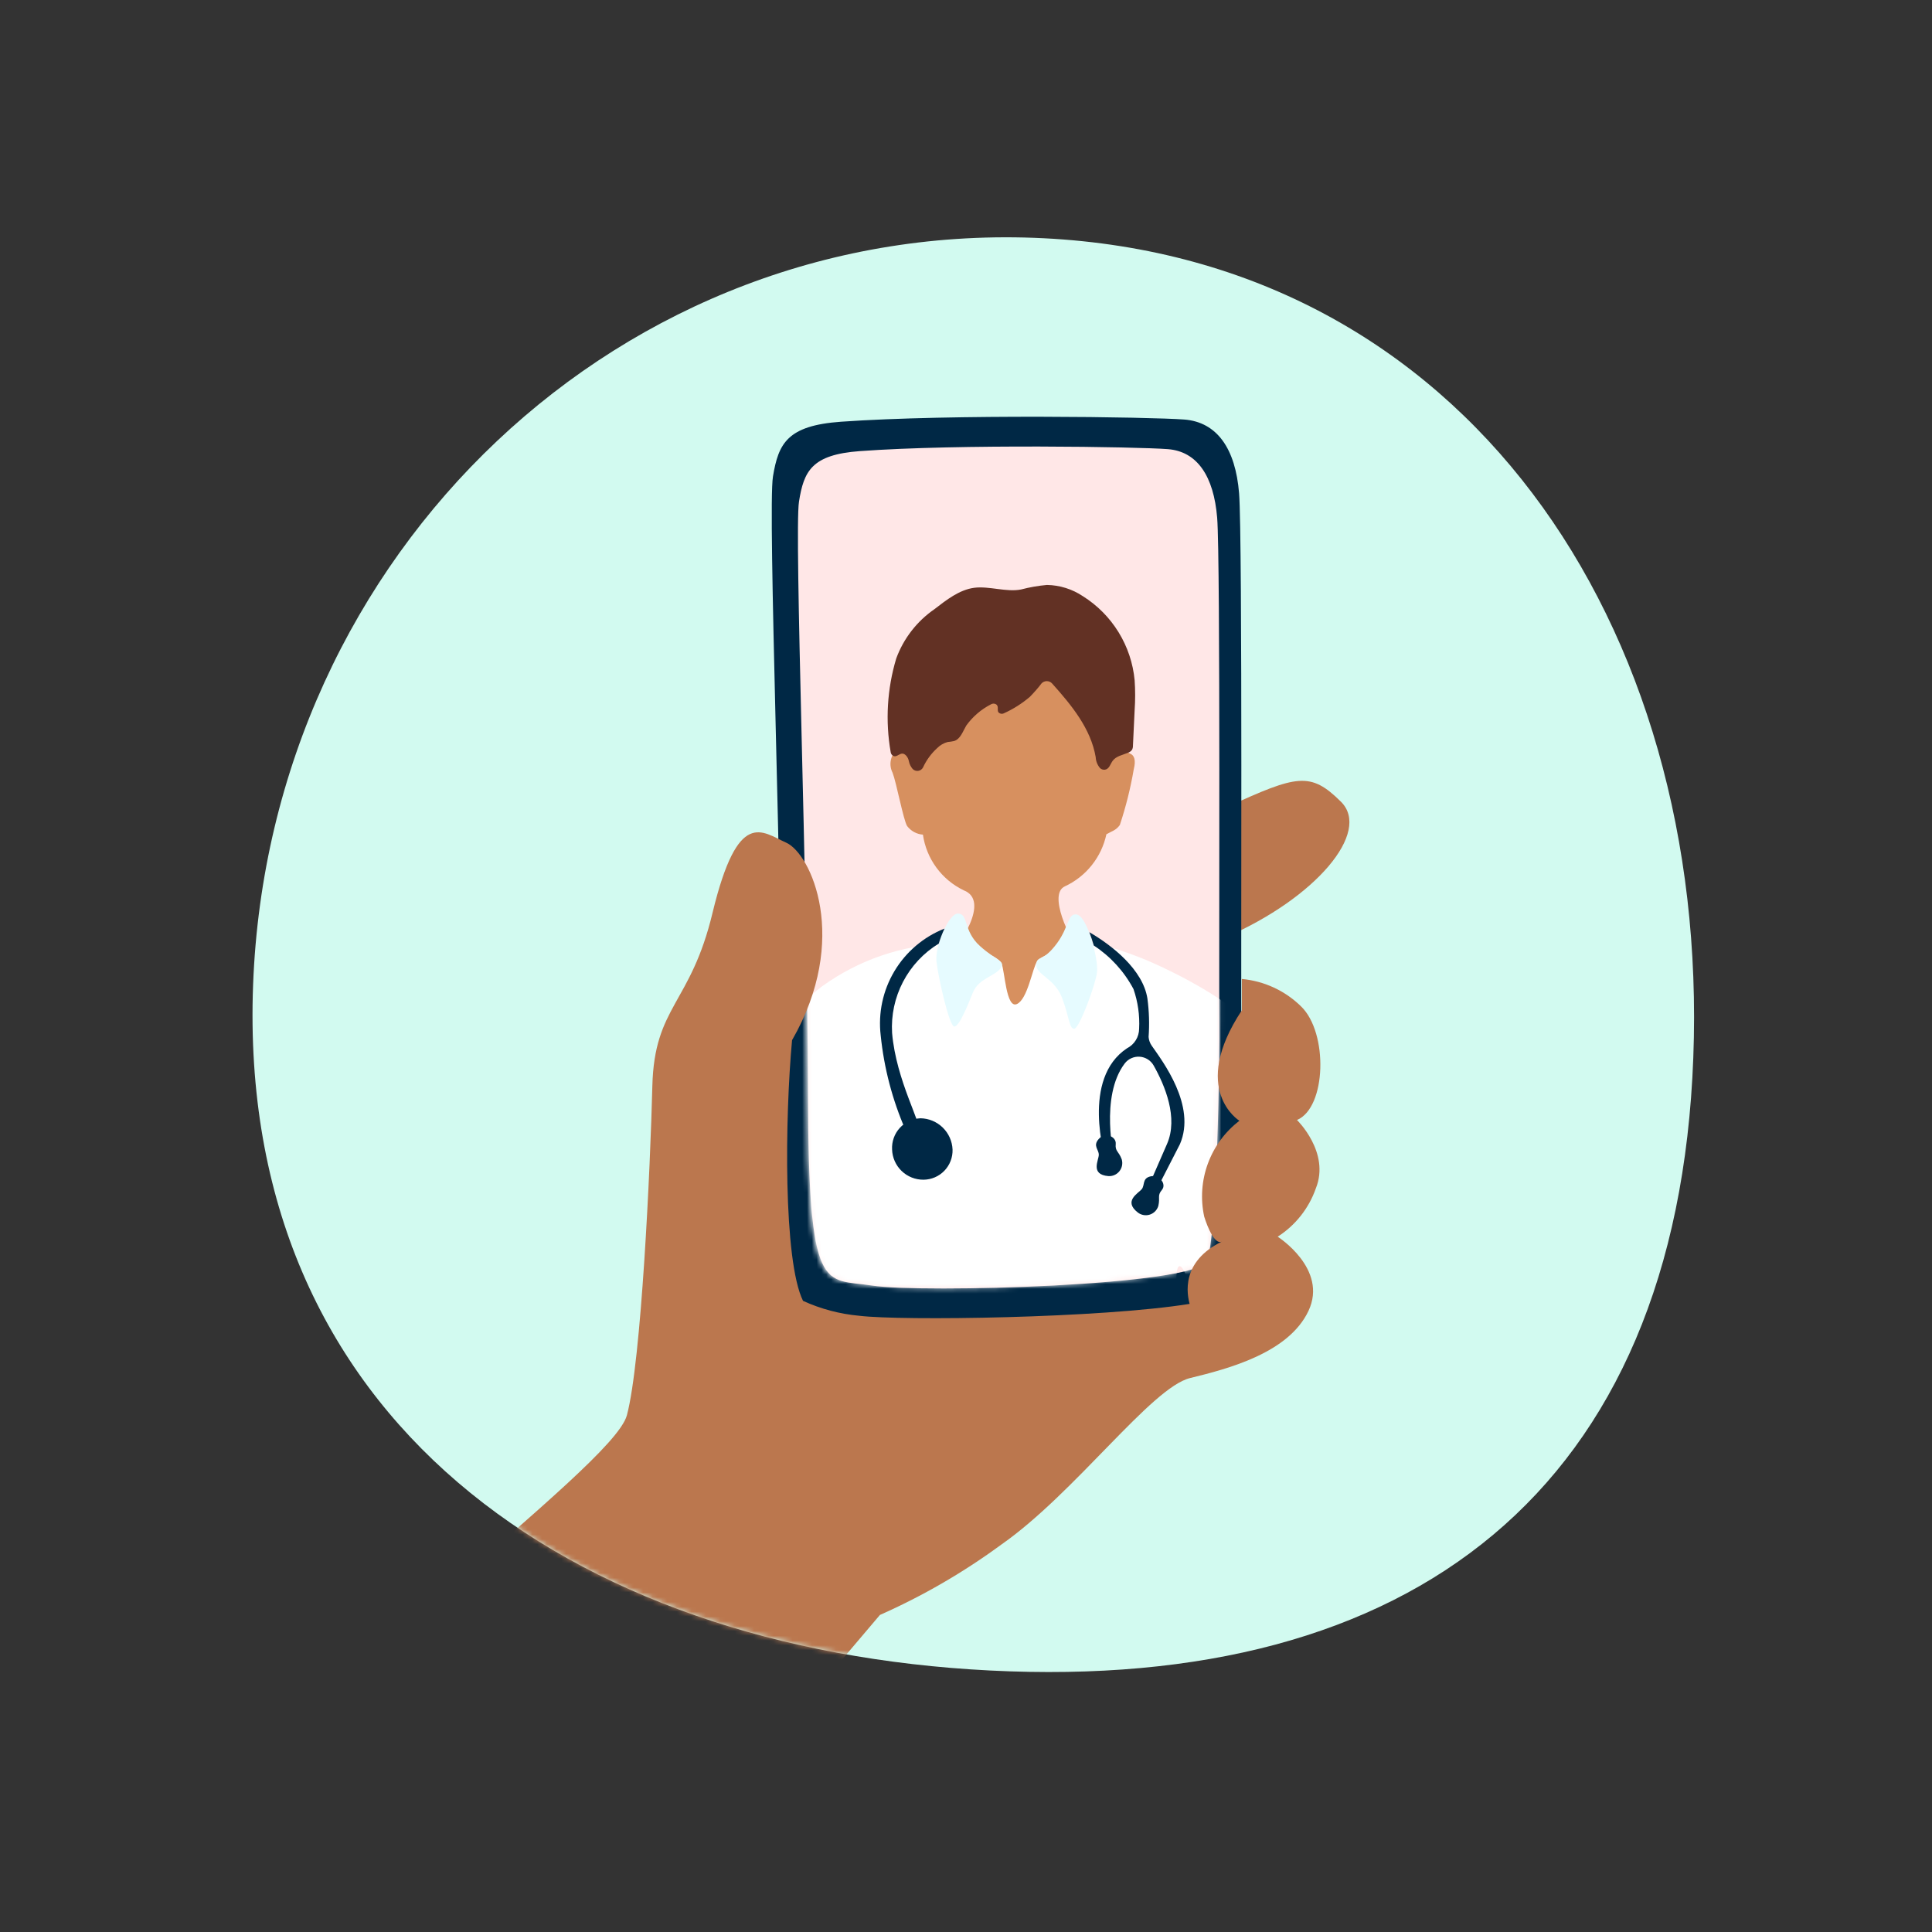 <svg width="401" height="401" viewBox="0 0 401 401" fill="none" xmlns="http://www.w3.org/2000/svg">
<rect x="0" y="0" width="401" height="401" fill="#333333" stroke="none"/>
<path d="M205.524 346.728C118.253 342.33 49.162 294.452 52.53 204.453C55.899 114.454 129.404 45.053 216.675 49.451C303.946 53.849 354.851 129.524 351.456 219.527C348.088 309.526 292.795 351.126 205.524 346.728Z" fill="#D2FAF0"/>
<mask id="mask0_9734_2310" style="mask-type:alpha" maskUnits="userSpaceOnUse" x="52" y="49" width="300" height="299">
<path d="M205.524 346.728C118.253 342.33 49.162 294.452 52.53 204.453C55.899 114.454 129.404 45.053 216.675 49.451C303.946 53.849 354.851 129.524 351.456 219.527C348.088 309.526 292.795 351.126 205.524 346.728Z" fill="#CDF1FD"/>
</mask>
<g mask="url(#mask0_9734_2310)">
<path d="M254.721 167.476C269.221 160.852 271.976 160.101 278.327 166.406C284.678 172.711 273.068 186.415 254.425 194.519L254.721 167.476Z" fill="#BB774E"/>
<path d="M174.572 87.531C197.336 85.915 238.992 86.553 245.798 87.076C252.604 87.6 256.429 93.109 257.18 102.373C257.931 111.638 257.521 206.446 257.658 214.505C257.795 222.563 257.112 262.808 254.722 268.408C252.331 274.008 188.572 275.624 177.327 273.939C166.082 272.255 162.508 276.648 162.439 230.803C162.371 184.958 159.298 105.719 160.436 98.89C161.574 92.061 163.373 88.328 174.572 87.531Z" fill="#002845"/>
<path d="M178.468 93.632C198.955 92.13 236.264 92.744 242.387 93.222C248.511 93.7 251.925 98.845 252.631 107.472C253.336 116.099 252.972 204.193 253.086 211.659C253.2 219.126 252.631 256.571 250.491 261.738C248.351 266.906 191.125 268.408 181.086 266.837C171.047 265.267 167.792 269.341 167.701 226.729C167.61 184.116 164.833 110.477 165.835 104.126C166.836 97.775 168.475 94.361 178.468 93.632Z" fill="#FFE7E7"/>
<mask id="mask1_9734_2310" style="mask-type:alpha" maskUnits="userSpaceOnUse" x="165" y="92" width="89" height="176">
<path d="M178.245 93.591C198.781 92.089 236.178 92.704 242.316 93.182C248.453 93.66 251.876 98.803 252.583 107.427C253.291 116.052 252.926 204.12 253.04 211.584C253.154 219.049 252.583 256.483 250.438 261.649C248.294 266.815 190.931 268.317 180.869 266.747C170.807 265.176 167.544 269.25 167.453 226.649C167.361 184.049 164.578 110.431 165.582 104.082C166.586 97.733 168.228 94.32 178.245 93.591Z" fill="white"/>
</mask>
<g mask="url(#mask1_9734_2310)">
<path d="M234.519 156.401C234.238 156.204 233.903 156.098 233.56 156.098C233.217 156.098 232.882 156.204 232.601 156.401C232.513 155.214 232.355 154.034 232.128 152.865C230.385 142.705 226.998 128.535 210.214 127.962C203.689 127.738 196.069 132.395 191.611 139.891C188.959 144.682 187.531 150.054 187.453 155.53C187.225 155.445 186.98 155.414 186.738 155.44C186.496 155.466 186.263 155.548 186.058 155.679C185.435 156.272 185.02 157.052 184.877 157.9C184.733 158.748 184.868 159.62 185.261 160.386C186.058 162.453 187.502 170.173 188.274 171.443C188.663 171.958 189.157 172.385 189.724 172.694C190.291 173.004 190.917 173.188 191.561 173.236C191.916 175.709 192.874 178.057 194.35 180.072C195.827 182.087 197.777 183.708 200.028 184.791C205.582 186.932 199.231 196.321 195.894 199.732C192.558 203.144 199.73 219.107 213.85 216.143C227.969 213.18 226.948 201.201 224.408 197.989C221.868 194.777 217.51 185.538 221.022 183.969C223.198 182.959 225.109 181.457 226.604 179.581C228.1 177.705 229.138 175.507 229.638 173.161C230.808 172.489 231.605 172.364 232.427 171.243C233.679 167.47 234.645 163.607 235.316 159.688C235.789 157.796 235.465 156.75 234.519 156.401Z" fill="#D7905F"/>
<path d="M196.714 195.848C187.331 196.124 178.247 199.212 170.641 204.713C164.192 209.518 159.811 216.596 158.389 224.511C156.845 233.376 152.412 273.246 151.615 278.724C150.818 284.203 149.125 296.455 151.615 300.888C154.105 305.32 165.61 305.868 170.118 302.183C173.305 299.692 174.301 276.632 174.824 270.133C175.347 263.633 180.826 272.474 179.805 281.588C178.784 290.702 175.098 306.491 179.282 308.433C183.466 310.376 208.468 314.684 225.676 313.414C242.884 312.144 245.996 302.731 247.291 300.639C248.586 298.547 244.154 275.935 244.154 265.974C244.154 256.013 249.358 272.225 249.134 277.703C249.042 284.774 249.558 291.839 250.678 298.821C252.322 303.602 266.591 303.253 269.206 296.48C271.821 289.706 268.16 261.616 267.886 253.199C267.612 244.782 266.541 226.204 263.204 217.488C260.141 209.519 242.61 201.077 236.608 198.736C230.607 196.396 226.647 195.474 224.879 195.873C220.894 196.694 215.964 198.363 215.266 199.508C214.27 200.978 213.299 207.403 211.058 208.399C208.817 209.395 208.568 201.526 207.87 199.957C207.173 198.388 201.321 196.047 196.714 195.848Z" fill="white"/>
<path d="M198.831 189.622C201.072 189.622 199.852 193.183 203.413 196.37C206.974 199.558 208.792 199.409 207.646 201.002C206.501 202.596 203.114 203.094 201.943 205.983C200.773 208.872 199.055 213.18 198.034 213.055C197.013 212.931 194.722 202.795 194.373 199.583C194.024 196.37 196.938 189.547 198.831 189.622Z" fill="#E6FBFF"/>
<path d="M223.407 189.796C221.564 189.621 221.913 192.286 219.447 195.698C216.359 199.931 215.214 198.188 215.089 200.23C214.965 202.272 218.9 203.019 220.443 207.128C221.987 211.237 221.888 213.428 222.934 213.528C223.98 213.628 227.341 204.488 227.69 201.849C228.039 199.209 225.698 190.02 223.407 189.796Z" fill="#E6FBFF"/>
<path d="M185.16 214.4C186.007 224.361 191.435 233.376 190.912 235.294C190.986 235.431 191.022 235.585 191.018 235.74C191.014 235.896 190.97 236.047 190.89 236.181C190.809 236.314 190.696 236.424 190.56 236.5C190.424 236.575 190.271 236.615 190.115 236.614C189.288 236.045 188.556 235.347 187.949 234.547C185.222 228.304 183.483 221.676 182.794 214.898C182.248 210.26 183.251 205.571 185.647 201.563C188.044 197.554 191.698 194.45 196.042 192.735C195.564 193.74 195.165 194.781 194.847 195.848C191.701 197.77 189.138 200.513 187.431 203.781C185.725 207.049 184.94 210.72 185.16 214.4Z" fill="#002845"/>
<path d="M197.709 238.581C197.735 239.392 197.599 240.199 197.309 240.956C197.019 241.713 196.58 242.405 196.018 242.989C195.457 243.574 194.784 244.041 194.039 244.361C193.294 244.682 192.493 244.85 191.682 244.857C189.99 244.871 188.36 244.222 187.141 243.049C185.922 241.876 185.21 240.272 185.158 238.581C185.114 237.767 185.233 236.953 185.507 236.185C185.781 235.417 186.205 234.712 186.754 234.109C187.303 233.507 187.967 233.019 188.706 232.676C189.445 232.332 190.245 232.138 191.06 232.106C192.784 232.136 194.432 232.823 195.667 234.026C196.903 235.229 197.633 236.858 197.709 238.581Z" fill="#002845"/>
<path d="M244.9 237.485L239.919 247.197C239.851 247.359 239.737 247.497 239.591 247.595C239.445 247.692 239.273 247.744 239.098 247.745C238.974 247.769 238.847 247.769 238.724 247.745C238.509 247.642 238.341 247.462 238.253 247.24C238.165 247.019 238.165 246.772 238.251 246.55L242.235 237.41C244.576 232.007 241.812 225.333 239.446 221.149C239.153 220.631 238.735 220.193 238.231 219.876C237.728 219.558 237.153 219.37 236.559 219.328C235.965 219.286 235.369 219.391 234.826 219.635C234.283 219.879 233.808 220.254 233.445 220.726C228.215 227.624 231.278 240.498 231.303 240.648C231.333 240.762 231.34 240.882 231.323 240.999C231.307 241.116 231.267 241.229 231.207 241.331C231.147 241.432 231.067 241.521 230.973 241.592C230.878 241.663 230.77 241.715 230.656 241.744H230.431C230.232 241.744 230.038 241.679 229.88 241.557C229.722 241.435 229.61 241.264 229.56 241.071C229.36 240.274 224.355 223.888 233.943 217.563C234.686 217.181 235.311 216.604 235.75 215.893C236.189 215.182 236.425 214.364 236.433 213.529C236.576 210.731 236.179 207.933 235.263 205.286C233.322 201.625 230.487 198.515 227.02 196.246C226.721 195.225 226.497 194.503 226.098 193.482C230.855 196.246 237.205 201.252 238.151 207.228C238.508 209.877 238.591 212.556 238.4 215.222C238.448 215.875 238.672 216.503 239.048 217.04C241.289 220.277 248.361 229.491 244.9 237.485Z" fill="#002845"/>
<path d="M230.057 244.109C230.493 244.135 230.928 244.056 231.327 243.878C231.726 243.7 232.076 243.428 232.347 243.086C232.618 242.744 232.803 242.341 232.886 241.912C232.968 241.484 232.946 241.041 232.821 240.623C232.173 238.88 231.426 239.004 231.576 237.435C231.725 235.866 229.359 234.945 228.064 236.389C226.769 237.834 228.064 238.556 228.064 239.676C228.064 240.797 226.222 243.785 230.057 244.109Z" fill="#002845"/>
<path d="M236.183 251.68C236.531 251.943 236.938 252.119 237.368 252.192C237.799 252.265 238.241 252.232 238.656 252.098C239.072 251.964 239.449 251.731 239.755 251.42C240.062 251.108 240.288 250.728 240.416 250.31C240.839 248.492 240.142 248.193 241.163 246.973C242.184 245.753 240.64 243.761 238.823 244.159C237.005 244.558 237.677 246.002 236.955 246.849C236.233 247.695 233.095 249.289 236.183 251.68Z" fill="#002845"/>
<path d="M213.764 144.625C212.143 146.009 210.335 147.157 208.393 148.036C208.254 148.115 208.096 148.156 207.936 148.156C207.776 148.156 207.619 148.115 207.48 148.036C206.701 147.633 207.48 146.693 206.755 146.196C206.592 146.094 206.403 146.039 206.211 146.039C206.019 146.039 205.83 146.094 205.667 146.196C203.637 147.238 201.884 148.748 200.552 150.6C199.84 151.809 199.357 153.393 198.027 153.809C197.584 153.904 197.136 153.972 196.685 154.011C195.871 154.23 195.13 154.661 194.536 155.259C193.288 156.388 192.283 157.758 191.582 159.288C191.484 159.477 191.341 159.64 191.167 159.764C190.993 159.887 190.792 159.967 190.581 159.998C190.369 160.028 190.154 160.007 189.952 159.937C189.75 159.868 189.568 159.751 189.42 159.596C189.027 159.135 188.759 158.58 188.642 157.985C188.56 157.55 188.361 157.146 188.064 156.817C186.923 155.649 186.265 157.488 185.285 156.817C185.173 156.736 185.079 156.634 185.008 156.517C184.936 156.399 184.889 156.268 184.869 156.132C183.732 149.641 184.128 142.974 186.023 136.663C187.548 132.514 190.32 128.94 193.959 126.431C196.429 124.525 199.128 122.403 202.203 122C205.278 121.598 208.917 122.954 211.924 122.35C213.685 121.888 215.482 121.574 217.295 121.41C219.957 121.455 222.548 122.266 224.761 123.746C227.77 125.637 230.303 128.195 232.166 131.222C234.029 134.248 235.17 137.663 235.502 141.201C235.643 143.258 235.643 145.321 235.502 147.378L235.153 154.736C235.164 155.032 235.104 155.327 234.979 155.595C234.779 155.886 234.492 156.107 234.16 156.226C233.018 156.71 231.662 156.924 230.937 157.918C230.44 158.589 230.252 159.623 229.326 159.758C229.14 159.779 228.953 159.759 228.776 159.699C228.599 159.638 228.439 159.539 228.305 159.408C227.768 158.77 227.457 157.973 227.419 157.139C226.399 151.231 222.438 146.398 218.383 141.873C218.243 141.715 218.071 141.589 217.879 141.503C217.687 141.416 217.479 141.372 217.268 141.372C217.058 141.372 216.849 141.416 216.657 141.503C216.465 141.589 216.294 141.715 216.154 141.873C215.536 142.705 214.677 143.685 213.764 144.625Z" fill="#623124"/>
</g>
<path d="M270.065 208.905C266.744 205.635 262.392 203.616 257.75 203.192V209.702C246.824 226.228 257.249 232.624 257.249 232.624C254.268 234.904 251.997 237.986 250.703 241.509C249.409 245.033 249.145 248.852 249.942 252.519C249.942 252.519 251.741 258.552 253.585 257.709C245.117 261.852 246.277 268.545 247.006 270.958C247.019 270.844 247.019 270.73 247.006 270.616C228.386 273.621 187.093 274.167 178.352 273.097C174.312 272.733 170.364 271.687 166.674 270.002C162.554 261.625 162.919 231.873 164.398 215.893C176.485 194.883 168.291 177.196 163.215 174.92C158.138 172.643 153.199 167.613 147.918 189.352C143.365 208.495 135.808 208.723 135.398 225.454C134.988 242.185 133.122 282.476 130.117 293.744C127.112 305.011 59.971 351.339 39.484 387.556L141.993 383.107L182.632 335.195C191.525 331.253 199.966 326.361 207.808 320.604C223.15 309.883 238.971 287.984 247.006 286.027C255.041 284.069 267.493 280.791 271.59 272.073C275.688 263.355 265.194 256.685 265.194 256.685C268.881 254.317 271.67 250.783 273.115 246.647C276.12 239.18 269.2 232.465 269.2 232.465C275.301 229.893 275.71 214.391 270.065 208.905ZM247.302 271.709L247.165 271.185C247.2 271.362 247.246 271.537 247.302 271.709Z" fill="#BB774E"/>
</g>
</svg>

